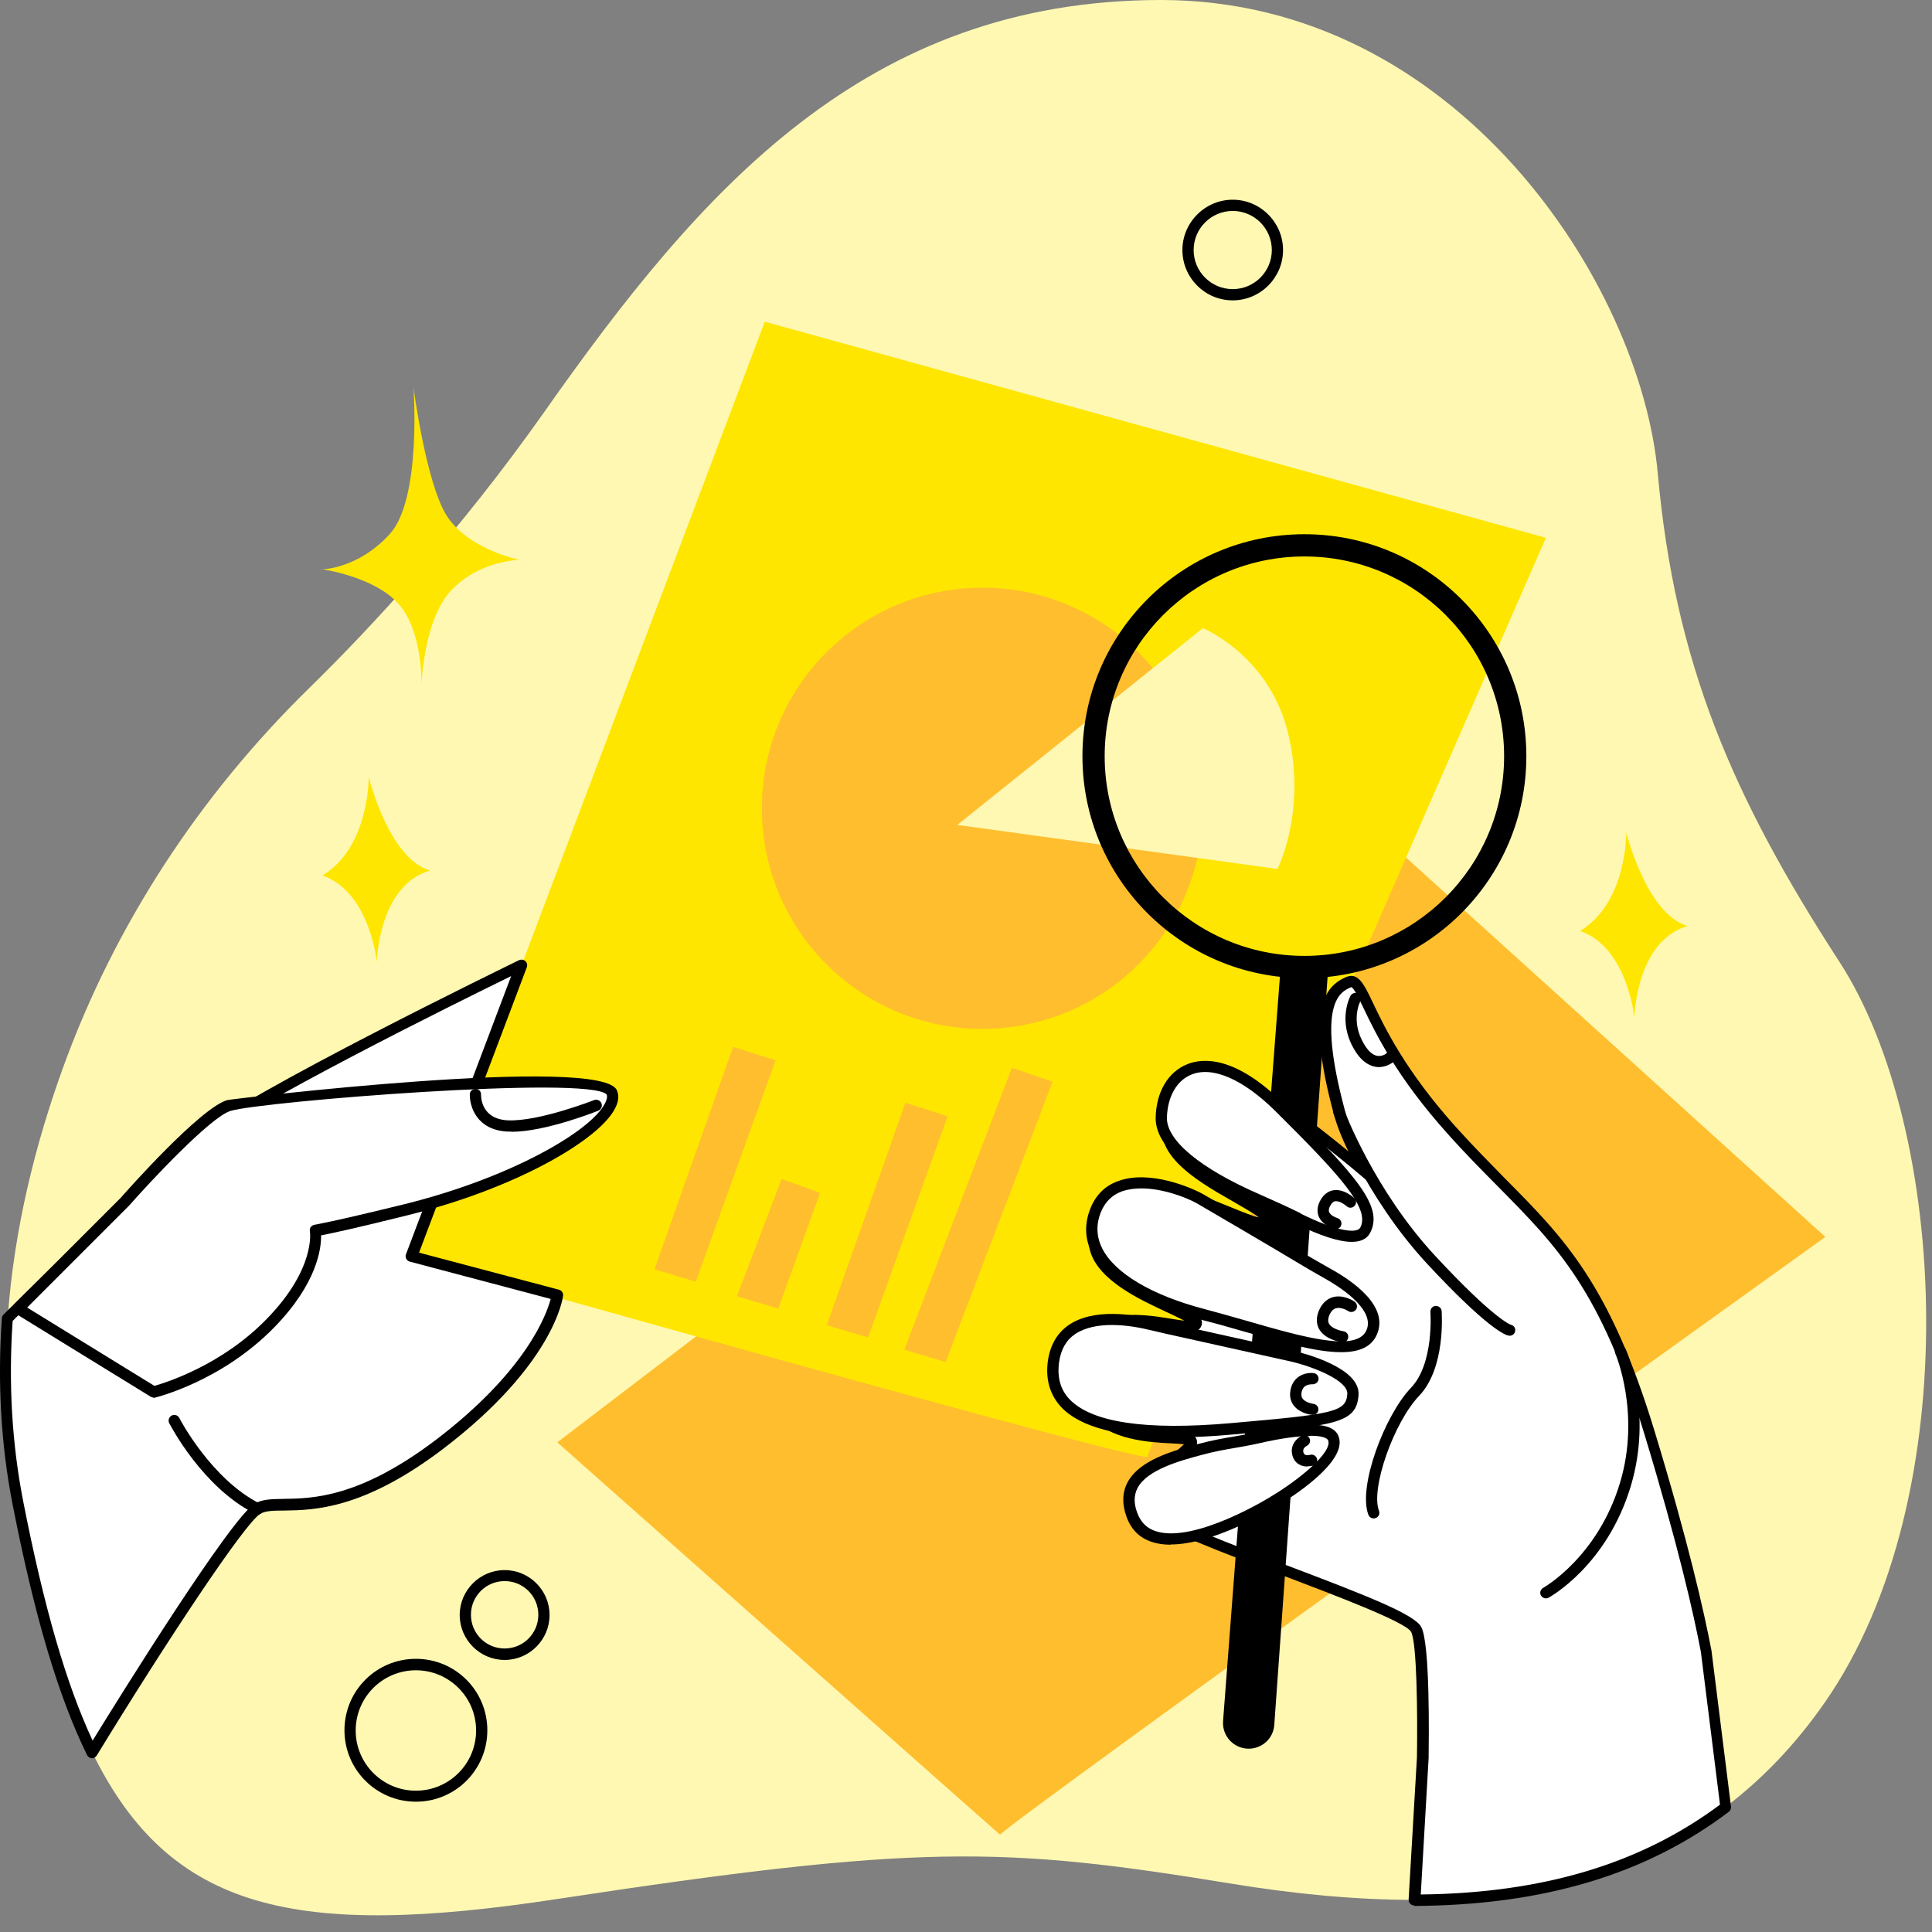 <svg width="86" height="86" viewBox="0 0 86 86" fill="none" xmlns="http://www.w3.org/2000/svg">
<rect x="0" y="0" width="86" height="86" fill="#808080" stroke="none"/>
<path d="M81.243 75.76C79.913 77.68 78.413 79.22 76.803 80.44C72.813 83.46 68.043 84.55 62.953 84.57C60.303 84.57 57.573 84.3 54.823 83.85C44.623 82.18 40.913 82.08 24.813 84.53C13.203 86.3 7.573 85.1 4.103 78C2.753 75.25 1.733 71.61 0.813 66.92C0.263 64.13 0.143 61.36 0.343 58.68C0.623 54.69 1.583 50.91 2.793 47.56C5.103 41.17 8.883 35.41 13.743 30.65C16.513 27.94 20.433 23.72 24.233 18.33C31.173 8.47 38.513 0 51.683 0C64.853 0 73.033 12.65 73.793 21.07C74.553 29.49 77.083 35.42 81.883 42.82C86.693 50.23 87.573 66.65 81.243 75.76Z" fill="#FFF8B2"/>
<path d="M24.803 64.2C24.803 64.2 44.673 81.83 44.523 81.67C44.373 81.51 81.253 55.06 81.253 55.06L60.893 36.64L24.813 64.2H24.803Z" fill="#FFBE2E"/>
<path d="M18.403 17.23C18.403 17.23 18.783 22.21 17.343 23.78C15.923 25.33 14.353 25.34 14.353 25.34C14.353 25.34 16.733 25.68 17.783 26.93C18.833 28.18 18.763 30.49 18.763 30.49C18.763 30.49 18.843 27.59 20.093 26.27C21.343 24.95 23.113 24.92 23.113 24.92C23.113 24.92 20.803 24.45 19.863 22.92C18.953 21.44 18.403 17.23 18.403 17.23Z" fill="#FEE600"/>
<path d="M16.413 34.55C16.413 34.55 16.463 37.7 14.353 38.97C16.463 39.7 16.773 42.82 16.773 42.82C16.773 42.82 16.843 39.41 19.143 38.75C17.293 38.22 16.403 34.55 16.403 34.55H16.413Z" fill="#FEE600"/>
<path d="M72.393 37.02C72.393 37.02 72.443 40.17 70.333 41.44C72.443 42.17 72.753 45.29 72.753 45.29C72.753 45.29 72.823 41.88 75.123 41.22C73.273 40.69 72.383 37.02 72.383 37.02H72.393Z" fill="#FEE600"/>
<path d="M18.513 80.2C16.763 80.2 15.333 78.78 15.333 77.02C15.333 75.26 16.753 73.84 18.513 73.84C20.273 73.84 21.693 75.26 21.693 77.02C21.693 78.78 20.273 80.2 18.513 80.2ZM18.513 74.35C17.033 74.35 15.833 75.55 15.833 77.03C15.833 78.51 17.033 79.71 18.513 79.71C19.993 79.71 21.193 78.51 21.193 77.03C21.193 75.55 19.993 74.35 18.513 74.35Z" fill="black"/>
<path d="M22.463 73.89C21.363 73.89 20.463 72.99 20.463 71.89C20.463 70.79 21.363 69.89 22.463 69.89C23.563 69.89 24.463 70.79 24.463 71.89C24.463 72.99 23.563 73.89 22.463 73.89ZM22.463 70.38C21.633 70.38 20.963 71.05 20.963 71.88C20.963 72.71 21.633 73.38 22.463 73.38C23.293 73.38 23.963 72.71 23.963 71.88C23.963 71.05 23.293 70.38 22.463 70.38Z" fill="black"/>
<path d="M54.873 13.37C53.633 13.37 52.633 12.36 52.633 11.13C52.633 9.9 53.643 8.89 54.873 8.89C56.103 8.89 57.113 9.9 57.113 11.13C57.113 12.36 56.103 13.37 54.873 13.37ZM54.873 9.39C53.913 9.39 53.133 10.17 53.133 11.13C53.133 12.09 53.913 12.87 54.873 12.87C55.833 12.87 56.613 12.09 56.613 11.13C56.613 10.17 55.833 9.39 54.873 9.39Z" fill="black"/>
<path d="M18.313 55.93C18.313 55.93 51.103 65.21 51.073 64.84C51.053 64.47 68.813 23.94 68.813 23.94L34.043 14.32L18.313 55.94V55.93Z" fill="#FEE600"/>
<path d="M24.803 57.65C24.803 57.65 24.453 60.57 19.583 64.28C14.713 67.99 12.463 66.58 11.463 67.16C10.603 67.66 6.463 74.13 4.093 78.01C2.743 75.26 1.723 71.62 0.803 66.93C0.253 64.14 0.133 61.37 0.333 58.69C2.353 56.69 6.713 52.4 8.683 50.83C11.293 48.74 23.223 42.96 23.223 42.96L18.323 55.92L24.823 57.64L24.803 57.65Z" fill="white"/>
<path d="M4.093 78.26C4.093 78.26 4.093 78.26 4.083 78.26C3.993 78.26 3.913 78.2 3.873 78.12C2.593 75.5 1.543 71.97 0.563 66.98C0.043 64.33 -0.117 61.54 0.083 58.68C0.083 58.62 0.113 58.56 0.153 58.52C2.453 56.24 6.593 52.18 8.523 50.64C11.123 48.56 22.623 42.98 23.103 42.74C23.193 42.7 23.303 42.71 23.383 42.78C23.463 42.85 23.483 42.96 23.453 43.05L18.653 55.76L24.883 57.41C25.003 57.44 25.083 57.56 25.063 57.68C25.053 57.8 24.643 60.74 19.743 64.48C16.183 67.19 13.973 67.22 12.653 67.24C12.173 67.24 11.823 67.25 11.593 67.38C10.903 67.78 7.343 73.17 4.303 78.15C4.253 78.22 4.173 78.27 4.093 78.27V78.26ZM0.563 58.8C0.373 61.58 0.533 64.3 1.043 66.88C1.963 71.56 2.943 74.95 4.123 77.48C5.283 75.59 10.283 67.55 11.343 66.93C11.683 66.73 12.103 66.73 12.643 66.72C13.903 66.7 16.003 66.68 19.433 64.07C23.403 61.04 24.323 58.54 24.513 57.82L18.243 56.16C18.173 56.14 18.113 56.1 18.083 56.03C18.053 55.97 18.043 55.89 18.073 55.83L22.753 43.45C20.353 44.62 11.063 49.22 8.833 51.01C6.943 52.52 2.873 56.5 0.573 58.79L0.563 58.8Z" fill="black"/>
<path d="M43.733 45.8C49.157 45.8 53.553 41.403 53.553 35.98C53.553 30.556 49.157 26.16 43.733 26.16C38.31 26.16 33.913 30.556 33.913 35.98C33.913 41.403 38.31 45.8 43.733 45.8Z" fill="#FFBE2E"/>
<path d="M42.613 36.72L53.543 27.96C53.543 27.96 56.513 29.18 57.343 32.66C58.173 36.14 56.863 38.68 56.863 38.68L42.613 36.72Z" fill="#FFF8B2"/>
<path d="M29.133 56.5L30.973 57.05L34.523 47.2L32.633 46.6L29.133 56.5Z" fill="#FFBE2E"/>
<path d="M36.803 58.99L38.643 59.53L42.183 49.69L40.303 49.09L36.803 58.99Z" fill="#FFBE2E"/>
<path d="M40.253 60.08L42.093 60.63L46.853 48.15L45.043 47.53L40.253 60.08Z" fill="#FFBE2E"/>
<path d="M32.803 57.7L34.643 58.25L36.503 53.1L34.793 52.48L32.803 57.7Z" fill="#FFBE2E"/>
<path d="M0.803 58.24L5.553 53.48C5.553 53.48 9.033 49.54 10.193 49.19C11.353 48.84 26.773 47.45 27.243 48.61C27.703 49.77 23.683 52.44 18.083 53.83C14.813 54.64 14.043 54.76 14.043 54.76C14.043 54.76 14.373 56.51 12.053 58.88C9.733 61.25 6.833 61.95 6.833 61.95L0.803 58.24Z" fill="white"/>
<path d="M6.833 62.21C6.833 62.21 6.743 62.2 6.703 62.17L0.673 58.46C0.603 58.42 0.563 58.35 0.553 58.28C0.553 58.2 0.573 58.13 0.623 58.07L5.373 53.32C5.723 52.92 8.923 49.32 10.113 48.97C10.273 48.92 26.833 46.94 27.463 48.54C27.563 48.78 27.533 49.05 27.373 49.35C26.663 50.73 23.013 52.89 18.123 54.1C15.763 54.69 14.703 54.91 14.293 54.99C14.303 55.58 14.113 57.13 12.213 59.08C9.873 61.48 6.993 62.19 6.873 62.22C6.853 62.22 6.833 62.22 6.813 62.22L6.833 62.21ZM1.203 58.2L6.873 61.69C7.393 61.54 9.873 60.77 11.873 58.71C14.053 56.48 13.803 54.83 13.793 54.81C13.783 54.74 13.793 54.67 13.833 54.62C13.873 54.57 13.933 54.53 13.993 54.52C13.993 54.52 14.803 54.39 18.013 53.6C22.693 52.44 26.293 50.37 26.933 49.11C27.013 48.95 27.043 48.82 27.003 48.72C26.233 47.86 11.643 49.03 10.263 49.45C9.373 49.72 6.693 52.59 5.743 53.67L1.203 58.21V58.2Z" fill="black"/>
<path d="M11.463 67.41C11.463 67.41 11.383 67.41 11.353 67.38C9.023 66.22 7.593 63.46 7.533 63.35C7.473 63.23 7.513 63.08 7.643 63.01C7.763 62.95 7.913 62.99 7.983 63.12C7.993 63.15 9.403 65.85 11.583 66.94C11.703 67 11.753 67.15 11.693 67.28C11.653 67.37 11.563 67.42 11.473 67.42L11.463 67.41Z" fill="black"/>
<path d="M22.763 50.37C22.703 50.37 22.643 50.37 22.583 50.37C21.223 50.3 20.903 49.26 20.913 48.71C20.913 48.57 21.033 48.48 21.173 48.47C21.313 48.47 21.423 48.59 21.413 48.73C21.413 48.84 21.423 49.81 22.603 49.87C23.993 49.93 26.413 48.98 26.443 48.97C26.573 48.92 26.713 48.98 26.773 49.11C26.823 49.24 26.763 49.38 26.633 49.44C26.533 49.48 24.283 50.38 22.763 50.38V50.37Z" fill="black"/>
<path d="M63.323 78.25C63.323 78.25 63.413 73.24 63.033 72.54C62.493 71.54 52.713 68.57 51.313 67.36C49.903 66.15 53.173 64.65 53.033 64.17C52.883 63.69 47.683 64.83 48.073 60.57C48.653 57.38 52.963 59.53 53.213 58.93C53.463 58.34 47.203 57.08 49.043 54.13C50.883 51.17 55.933 55.06 56.303 54.34C56.683 53.57 50.793 52 52.193 49.53C53.603 47.06 55.773 48.09 59.643 51.25C60.053 51.58 60.473 51.94 60.903 52.3C60.303 51.33 59.833 50.37 59.593 49.48C58.333 44.79 59.273 44.02 60.013 43.71C60.763 43.4 60.763 46.03 64.583 50.28C68.403 54.53 70.903 55.54 73.413 63.74C74.953 68.81 75.643 71.89 75.943 73.5L76.113 74.85L76.803 80.44C72.803 83.47 68.043 84.55 62.953 84.58L63.323 78.25Z" fill="white"/>
<path d="M62.953 84.82C62.883 84.82 62.823 84.79 62.773 84.74C62.723 84.69 62.703 84.62 62.703 84.55L63.073 78.23C63.103 76.32 63.073 73.12 62.813 72.64C62.573 72.2 59.413 71.01 57.103 70.13C54.413 69.11 51.863 68.15 51.153 67.54C50.853 67.29 50.713 66.99 50.713 66.67C50.713 65.94 51.533 65.27 52.183 64.74C52.353 64.6 52.573 64.42 52.703 64.29C52.553 64.27 52.333 64.26 52.143 64.25C51.123 64.2 49.413 64.1 48.473 63.02C47.953 62.42 47.733 61.58 47.833 60.55C48.283 58.07 50.783 58.48 52.113 58.7C52.313 58.73 52.543 58.77 52.723 58.79C52.513 58.68 52.223 58.54 51.963 58.42C50.753 57.86 48.923 57.01 48.533 55.71C48.373 55.16 48.473 54.59 48.833 54.01C50.183 51.84 53.083 53.04 54.823 53.75C55.263 53.93 55.793 54.15 56.033 54.19C55.863 54.04 55.263 53.7 54.813 53.44C53.273 52.56 50.943 51.23 51.973 49.42C52.463 48.57 53.043 48.09 53.763 47.96C55.263 47.68 57.193 48.94 59.803 51.07C59.873 51.13 59.953 51.19 60.023 51.25C59.723 50.65 59.503 50.08 59.363 49.56C58.123 44.95 58.953 43.91 59.923 43.49C60.453 43.27 60.713 43.79 61.123 44.66C61.663 45.79 62.573 47.67 64.773 50.13C65.573 51.02 66.313 51.76 67.013 52.48C69.603 55.09 71.653 57.15 73.643 63.68C75.153 68.64 75.853 71.74 76.183 73.47L77.053 80.42C77.063 80.51 77.023 80.6 76.953 80.65C73.273 83.44 68.693 84.81 62.953 84.84V84.82ZM50.433 59.03C49.373 59.03 48.543 59.37 48.313 60.62C48.233 61.49 48.413 62.2 48.843 62.7C49.643 63.63 51.153 63.71 52.163 63.76C52.843 63.8 53.193 63.81 53.273 64.1C53.363 64.42 53.043 64.69 52.493 65.14C51.953 65.58 51.213 66.19 51.213 66.69C51.213 66.86 51.303 67.02 51.483 67.17C52.123 67.72 54.743 68.72 57.283 69.68C60.793 71.01 62.953 71.85 63.263 72.42C63.663 73.15 63.603 77.41 63.593 78.26L63.243 84.33C68.683 84.27 73.043 82.96 76.563 80.33L75.713 73.54C75.393 71.84 74.693 68.76 73.193 63.82C71.233 57.41 69.323 55.49 66.683 52.82C65.973 52.1 65.233 51.36 64.423 50.45C62.173 47.94 61.243 46.02 60.693 44.87C60.493 44.45 60.263 43.97 60.153 43.94C59.673 44.14 58.573 44.61 59.863 49.42C60.073 50.22 60.503 51.15 61.143 52.17C61.203 52.27 61.183 52.41 61.093 52.49C61.003 52.57 60.863 52.57 60.773 52.49C60.343 52.13 59.933 51.78 59.513 51.45C57.073 49.47 55.183 48.19 53.873 48.44C53.313 48.55 52.833 48.94 52.433 49.66C51.713 50.93 53.283 51.96 55.093 53C56.113 53.59 56.793 53.97 56.553 54.46C56.333 54.9 55.703 54.64 54.653 54.21C52.963 53.51 50.413 52.46 49.283 54.27C48.993 54.73 48.913 55.15 49.043 55.56C49.373 56.65 51.073 57.44 52.203 57.96C53.133 58.39 53.643 58.63 53.473 59.03C53.323 59.39 52.813 59.31 52.053 59.19C51.493 59.1 50.953 59.03 50.463 59.03H50.433Z" fill="black"/>
<path d="M57.013 42.96L54.443 76.61C54.393 77.28 54.923 77.84 55.583 77.84C56.183 77.84 56.683 77.38 56.723 76.78L59.133 42.96H57.013Z" fill="black"/>
<path d="M55.973 64.01C55.143 64.2 54.333 64.28 53.473 64.51C52.033 64.9 49.673 65.51 50.373 67.43C51.373 70.18 56.753 66.8 56.753 66.8C56.753 66.8 59.683 65.05 59.343 64.05C59.133 63.42 57.293 63.71 55.963 64L55.973 64.01Z" fill="white"/>
<path d="M52.103 68.76C51.803 68.76 51.513 68.72 51.253 68.63C50.713 68.45 50.343 68.07 50.143 67.51C49.943 66.95 49.953 66.45 50.183 66C50.713 64.98 52.243 64.57 53.363 64.27C53.923 64.12 54.413 64.03 54.903 63.95C55.243 63.89 55.583 63.83 55.923 63.75C58.923 63.08 59.453 63.55 59.593 63.96C59.983 65.09 57.413 66.7 56.893 67.01C56.773 67.09 54.093 68.75 52.113 68.75L52.103 68.76ZM58.323 63.92C57.843 63.92 57.113 64 56.023 64.25C55.673 64.33 55.323 64.39 54.983 64.45C54.513 64.53 54.023 64.62 53.543 64.75C52.523 65.02 51.063 65.42 50.633 66.24C50.473 66.56 50.463 66.92 50.623 67.34C50.773 67.75 51.033 68.02 51.423 68.15C53.153 68.75 56.603 66.61 56.633 66.58C57.753 65.91 59.313 64.67 59.123 64.12C59.083 64.02 58.873 63.91 58.333 63.91L58.323 63.92Z" fill="black"/>
<path d="M57.543 60.37L51.963 59.13C51.693 59.07 51.423 59 51.153 58.94C50.273 58.73 47.223 58.17 46.893 60.62C46.513 63.49 50.223 64.01 54.793 63.62C59.363 63.22 60.153 63.14 60.223 62.08C60.293 61.02 57.533 60.38 57.533 60.38L57.543 60.37Z" fill="white"/>
<path d="M52.353 63.98C49.813 63.98 48.093 63.53 47.253 62.65C46.743 62.11 46.533 61.42 46.643 60.59C46.743 59.88 47.053 59.34 47.573 58.98C48.703 58.21 50.483 58.53 51.203 58.7C51.493 58.77 51.753 58.83 52.013 58.89L57.593 60.13C58.083 60.25 60.553 60.89 60.473 62.09C60.393 63.37 59.433 63.46 54.813 63.86C53.923 63.94 53.103 63.98 52.353 63.98ZM49.493 58.98C48.913 58.98 48.313 59.08 47.863 59.38C47.453 59.66 47.223 60.07 47.143 60.64C47.053 61.32 47.203 61.86 47.613 62.29C48.603 63.32 51.003 63.68 54.773 63.35C59.343 62.95 59.923 62.86 59.973 62.05C60.013 61.47 58.533 60.86 57.483 60.61L51.903 59.37C51.643 59.31 51.383 59.25 51.123 59.19C50.833 59.12 50.183 58.98 49.493 58.98Z" fill="black"/>
<path d="M59.083 56.69C58.703 56.48 58.333 56.27 57.963 56.05C56.683 55.28 54.073 53.75 53.413 53.37C52.523 52.86 49.593 51.83 48.773 53.88C47.953 55.92 50.163 57.63 53.543 58.52C56.933 59.41 60.383 60.77 61.043 59.33C61.543 58.22 59.883 57.14 59.083 56.7V56.69Z" fill="white"/>
<path d="M59.693 60.19C58.583 60.19 57.053 59.75 55.373 59.27C54.753 59.09 54.123 58.91 53.483 58.75C50.973 58.09 49.243 57.05 48.613 55.8C48.283 55.15 48.263 54.47 48.543 53.78C48.783 53.18 49.213 52.76 49.813 52.56C51.183 52.08 53.003 52.85 53.543 53.15C54.213 53.53 56.813 55.06 58.103 55.83C58.473 56.05 58.843 56.26 59.213 56.47C60.233 57.03 61.853 58.16 61.283 59.42C61.033 59.98 60.463 60.19 59.703 60.19H59.693ZM50.793 52.9C50.503 52.9 50.223 52.94 49.973 53.02C49.513 53.18 49.193 53.49 49.003 53.96C48.783 54.51 48.803 55.05 49.063 55.57C49.613 56.67 51.273 57.66 53.613 58.27C54.253 58.44 54.883 58.62 55.513 58.8C58.013 59.52 60.383 60.2 60.823 59.22C61.253 58.27 59.513 57.21 58.973 56.91C58.593 56.7 58.223 56.48 57.853 56.26C56.573 55.49 53.973 53.97 53.303 53.58C52.833 53.31 51.773 52.9 50.803 52.9H50.793Z" fill="black"/>
<path d="M57.783 54.24C57.193 53.95 56.603 53.67 56.003 53.41C54.473 52.74 51.643 51.3 51.693 49.73C51.753 47.58 53.803 46.15 56.963 49.29C60.123 52.43 61.283 53.76 60.783 54.75C60.443 55.42 58.803 54.75 57.793 54.24H57.783Z" fill="white"/>
<path d="M60.173 55.28C59.603 55.28 58.763 55.01 57.673 54.47C57.113 54.19 56.533 53.92 55.903 53.65C53.843 52.75 51.393 51.34 51.443 49.73C51.473 48.59 52.003 47.71 52.853 47.37C53.523 47.1 54.973 46.97 57.133 49.12C60.403 52.37 61.593 53.71 60.993 54.87C60.853 55.15 60.573 55.28 60.163 55.28H60.173ZM57.893 54.02C59.533 54.83 60.403 54.92 60.553 54.64C60.993 53.79 59.673 52.34 56.783 49.47C55.353 48.05 53.983 47.45 53.043 47.83C52.383 48.09 51.973 48.81 51.943 49.74C51.913 50.76 53.433 52.02 56.103 53.18C56.743 53.46 57.333 53.73 57.903 54.01L57.893 54.02Z" fill="black"/>
<path d="M58.063 23.78C52.603 23.78 48.183 28.2 48.183 33.66C48.183 39.12 52.603 43.54 58.063 43.54C63.523 43.54 67.943 39.12 67.943 33.66C67.943 28.2 63.523 23.78 58.063 23.78ZM58.063 42.55C53.153 42.55 49.173 38.57 49.173 33.66C49.173 28.75 53.153 24.77 58.063 24.77C62.973 24.77 66.953 28.75 66.953 33.66C66.953 38.57 62.973 42.55 58.063 42.55Z" fill="black"/>
<path d="M61.143 67.59C61.043 67.59 60.953 67.53 60.913 67.43C60.433 66.19 61.633 63.01 62.803 61.78C63.843 60.7 63.673 58.42 63.673 58.4C63.663 58.26 63.763 58.14 63.903 58.13C64.043 58.13 64.163 58.22 64.173 58.36C64.173 58.46 64.363 60.88 63.173 62.13C62.043 63.31 61.003 66.27 61.383 67.25C61.433 67.38 61.373 67.52 61.243 67.57C61.213 67.58 61.183 67.59 61.153 67.59H61.143Z" fill="black"/>
<path d="M67.183 59.45C67.183 59.45 67.153 59.45 67.133 59.45C67.003 59.42 66.203 59.14 63.513 56.24C60.733 53.24 59.373 49.62 59.363 49.58C59.313 49.45 59.383 49.31 59.513 49.26C59.633 49.21 59.783 49.28 59.833 49.41C59.843 49.45 61.173 52.98 63.883 55.9C66.483 58.7 67.223 58.96 67.253 58.97C67.393 59 67.473 59.13 67.443 59.26C67.423 59.38 67.313 59.46 67.193 59.46L67.183 59.45Z" fill="black"/>
<path d="M59.753 59.74C59.753 59.74 59.733 59.74 59.723 59.74C59.653 59.74 58.993 59.63 58.723 59.17C58.633 59.01 58.553 58.74 58.693 58.38C58.853 57.97 59.113 57.81 59.303 57.75C59.773 57.6 60.243 57.9 60.293 57.94C60.403 58.02 60.443 58.17 60.363 58.29C60.283 58.4 60.133 58.44 60.013 58.36C59.923 58.3 59.653 58.17 59.453 58.24C59.333 58.28 59.233 58.39 59.163 58.57C59.083 58.79 59.143 58.89 59.163 58.93C59.283 59.14 59.673 59.24 59.803 59.26C59.943 59.28 60.033 59.41 60.013 59.54C59.993 59.67 59.893 59.76 59.763 59.76L59.753 59.74Z" fill="black"/>
<path d="M61.383 47.5C61.383 47.5 61.293 47.5 61.243 47.49C60.873 47.43 60.543 47.17 60.273 46.7C59.533 45.43 60.093 44.37 60.113 44.33C60.183 44.21 60.333 44.16 60.453 44.23C60.573 44.3 60.623 44.45 60.553 44.57C60.533 44.61 60.113 45.44 60.703 46.45C60.893 46.78 61.103 46.97 61.313 47C61.553 47.04 61.733 46.88 61.733 46.87C61.833 46.78 61.993 46.79 62.083 46.89C62.173 46.99 62.173 47.15 62.063 47.24C62.053 47.25 61.773 47.5 61.373 47.5H61.383Z" fill="black"/>
<path d="M59.463 54.7C59.463 54.7 59.423 54.7 59.393 54.7C59.343 54.68 58.853 54.54 58.693 54.13C58.633 53.97 58.603 53.71 58.803 53.38C58.983 53.09 59.213 53 59.373 52.98C59.833 52.92 60.233 53.29 60.283 53.33C60.383 53.42 60.393 53.58 60.293 53.68C60.203 53.78 60.043 53.79 59.943 53.69C59.873 53.63 59.633 53.45 59.443 53.47C59.393 53.47 59.313 53.5 59.233 53.64C59.153 53.76 59.133 53.87 59.163 53.95C59.223 54.1 59.453 54.2 59.533 54.22C59.663 54.26 59.743 54.4 59.703 54.53C59.673 54.64 59.573 54.71 59.463 54.71V54.7Z" fill="black"/>
<path d="M58.443 62.98C58.443 62.98 58.423 62.98 58.413 62.98C58.363 62.98 57.873 62.92 57.603 62.58C57.463 62.41 57.403 62.19 57.433 61.95C57.513 61.28 58.073 61.08 58.463 61.12C58.603 61.13 58.703 61.25 58.693 61.39C58.683 61.53 58.553 61.62 58.423 61.62C58.313 61.62 57.983 61.62 57.933 62.01C57.923 62.12 57.933 62.2 57.993 62.27C58.113 62.42 58.373 62.48 58.463 62.49C58.603 62.51 58.703 62.63 58.683 62.76C58.673 62.89 58.563 62.98 58.433 62.98H58.443Z" fill="black"/>
<path d="M58.193 65.28C58.083 65.28 57.953 65.26 57.833 65.19C57.683 65.11 57.583 64.97 57.533 64.8C57.393 64.31 57.753 64 57.963 63.9C58.093 63.84 58.233 63.9 58.293 64.03C58.353 64.15 58.293 64.3 58.173 64.36C58.123 64.38 57.963 64.48 58.023 64.66C58.063 64.81 58.243 64.78 58.313 64.76C58.443 64.72 58.583 64.8 58.623 64.93C58.663 65.06 58.583 65.2 58.453 65.24C58.433 65.24 58.333 65.27 58.203 65.27L58.193 65.28Z" fill="black"/>
<path d="M68.813 71.15C68.723 71.15 68.643 71.1 68.593 71.02C68.523 70.9 68.573 70.75 68.693 70.68C68.713 70.67 71.123 69.31 72.113 66C73.043 62.92 71.913 60.27 71.903 60.25C71.853 60.12 71.903 59.98 72.033 59.92C72.163 59.87 72.303 59.92 72.363 60.05C72.413 60.16 73.573 62.88 72.593 66.15C71.533 69.67 69.033 71.06 68.933 71.12C68.893 71.14 68.853 71.15 68.813 71.15Z" fill="black"/>
</svg>
